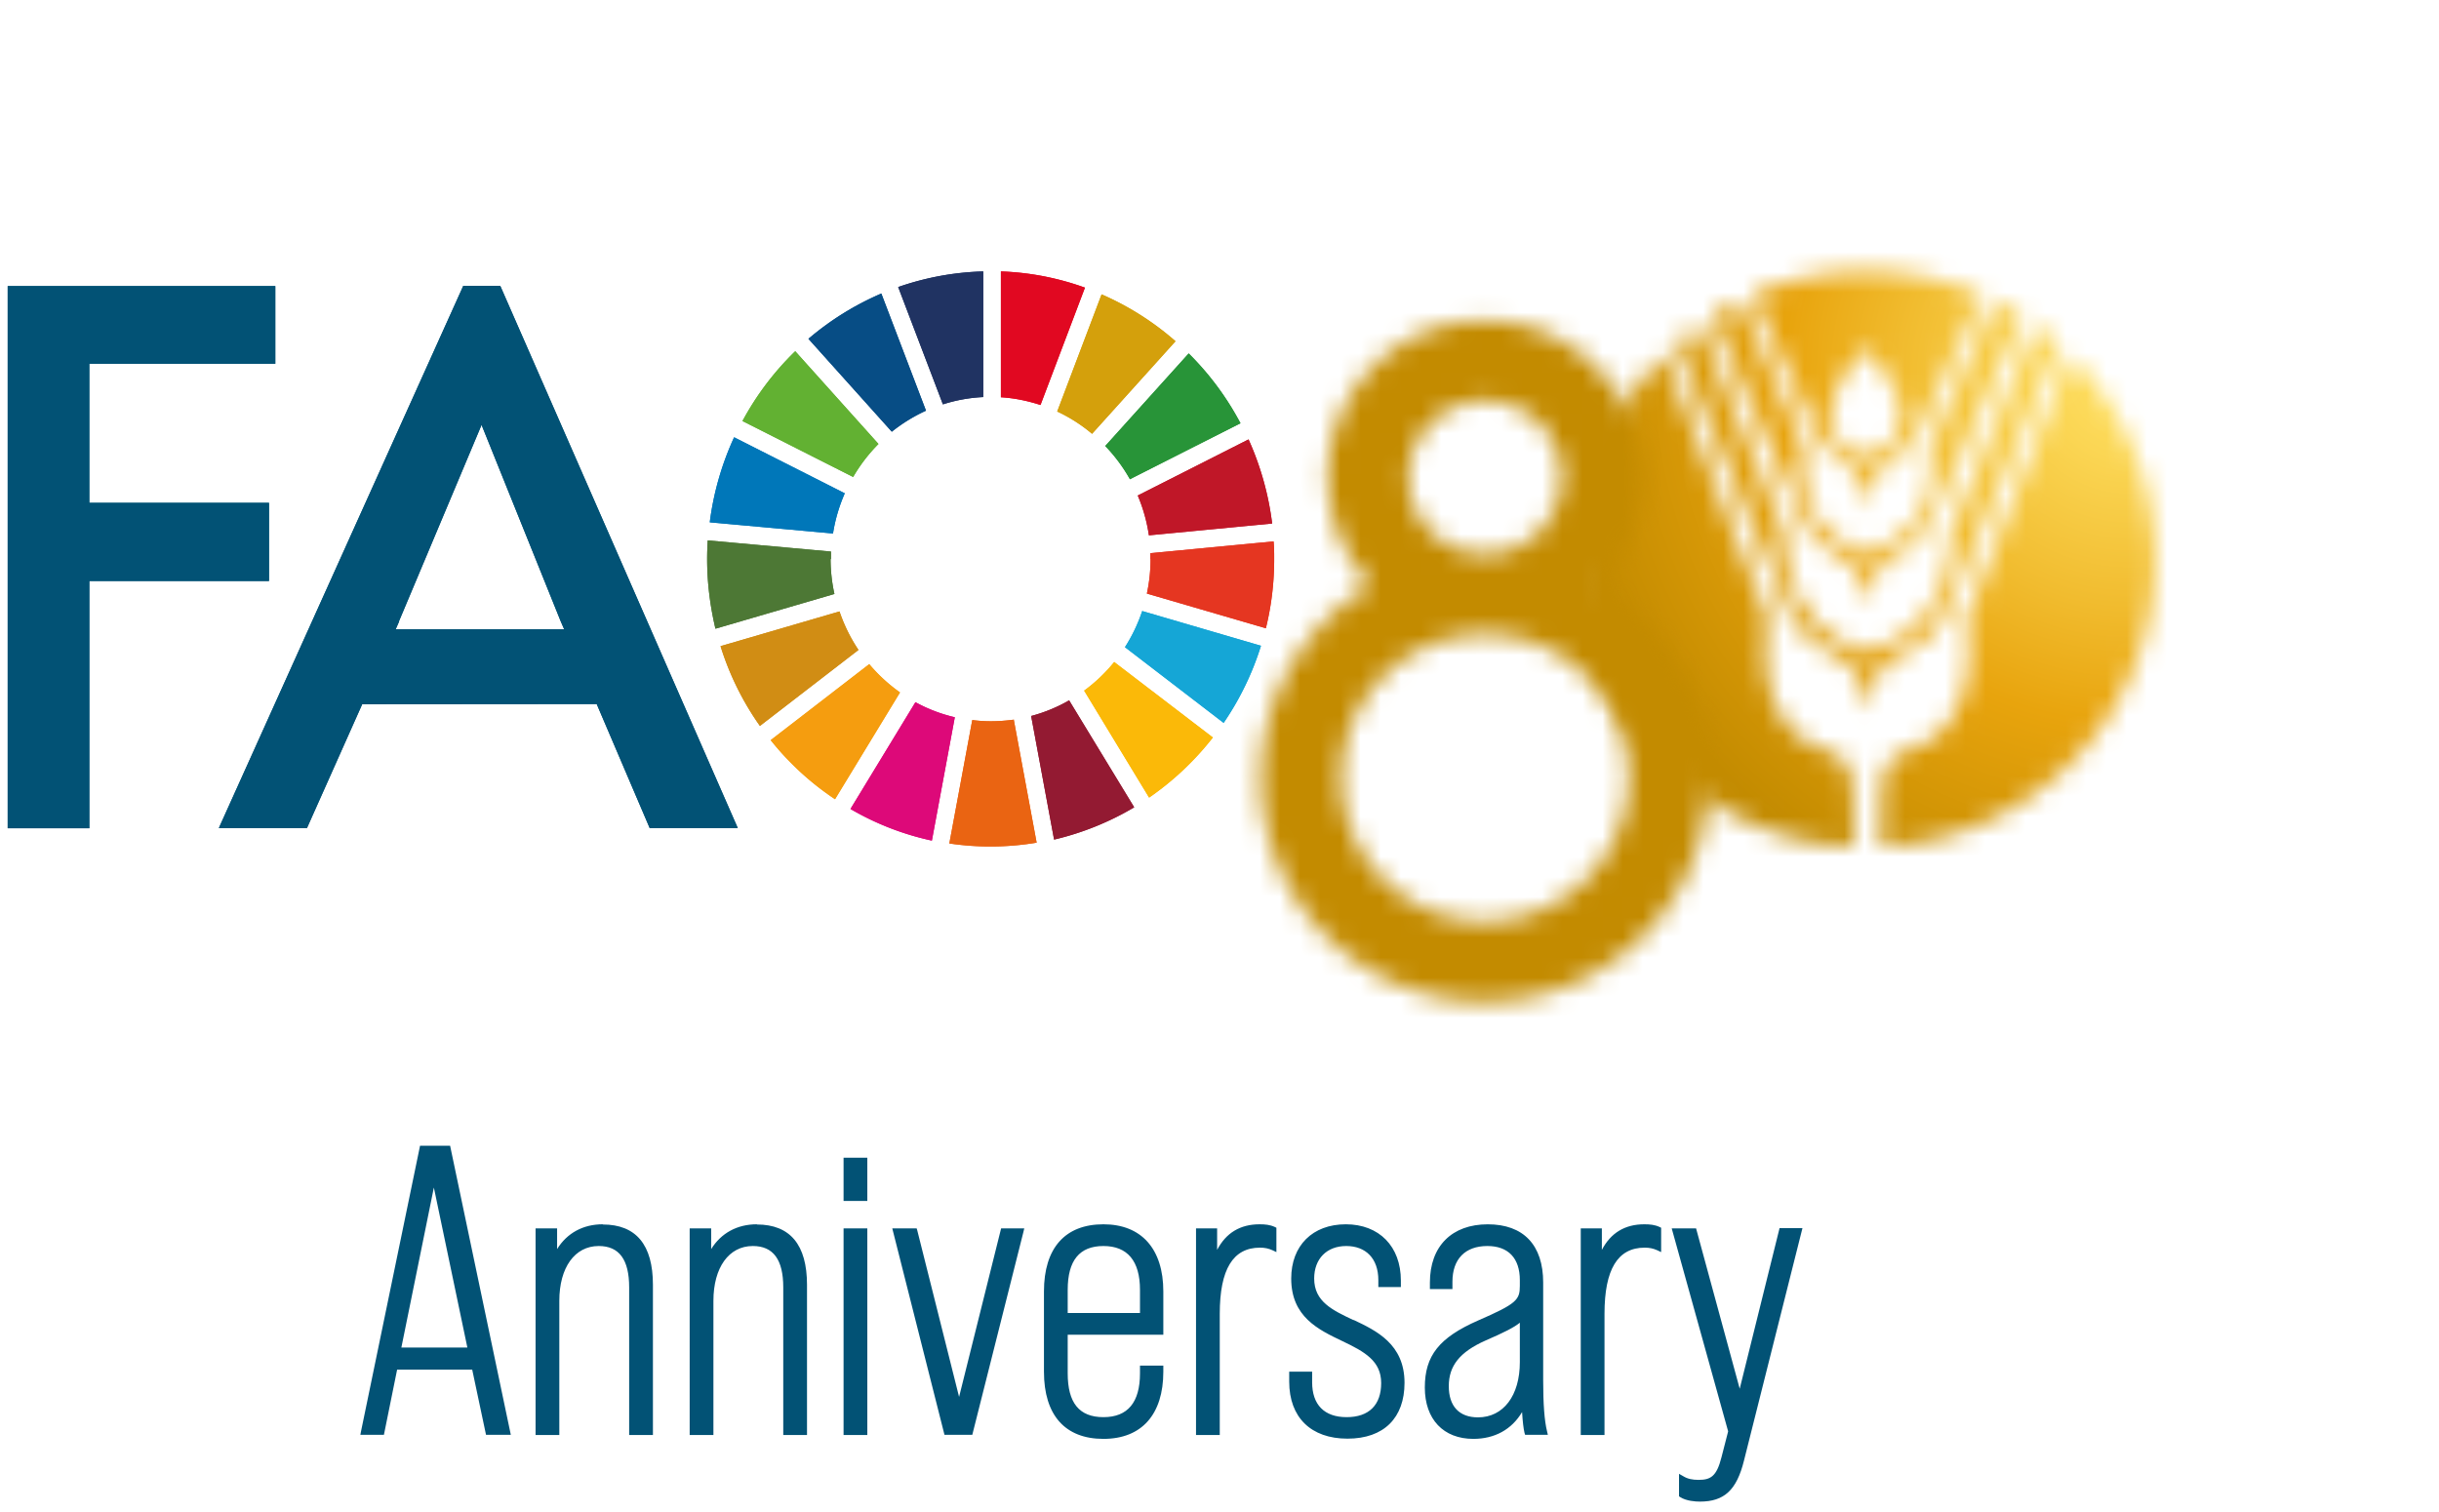 <svg width="121" height="75" fill="none" xmlns="http://www.w3.org/2000/svg"><g clip-path="url(#clip0_3176_3960)"><path d="M.382 14.192v26.902h4.05V28.826h8.913V24.95H4.431v-6.9h9.227v-3.857H.382zm19.409 16.639l4.1-9.75 3.928 9.75.171.393h-8.36l.172-.393h-.01zm5.037-16.65h-1.844L10.857 41.085h4.372l2.74-6.144 11.633-.01 2.629 6.154h4.37L24.818 14.182h.01z" fill="#025275"/><path d="M42.323 23.67a8.074 8.074 0 011.259-1.642l-4.13-4.603a14.267 14.267 0 00-2.618 3.465l5.499 2.78h-.01z" fill="#62B132"/><path d="M52.445 20.416a7.802 7.802 0 011.733 1.108l4.14-4.593a14.066 14.066 0 00-3.667-2.326l-2.206 5.822v-.01z" fill="#D4A00C"/><path d="M61.933 21.806l-5.489 2.78a8.08 8.08 0 01.554 1.975l6.114-.585a14.478 14.478 0 00-1.169-4.17" fill="#C01728"/><path d="M56.051 23.78l5.49-2.78a14.267 14.267 0 00-2.569-3.464l-4.14 4.593a8.077 8.077 0 011.22 1.641" fill="#289438"/><path d="M41.225 27.739v-.373l-6.114-.554c-.02.313-.03.615-.03.927 0 1.188.151 2.347.413 3.455l5.902-1.723a8.15 8.15 0 01-.191-1.732" fill="#4D7835"/><path d="M55.276 32.846a7.964 7.964 0 01-1.491 1.42l3.223 5.308a14.336 14.336 0 003.163-2.982l-4.895-3.746z" fill="#FBB908"/><path d="M57.079 27.739a8.03 8.03 0 01-.182 1.712l5.903 1.722c.272-1.097.413-2.246.413-3.434 0-.292 0-.584-.03-.877l-6.114.585v.292" fill="#E53621"/><path d="M43.119 32.956l-4.885 3.767a14.023 14.023 0 003.192 2.931l3.224-5.298a8.135 8.135 0 01-1.531-1.41" fill="#F59D0F"/><path d="M41.326 26.47c.11-.705.312-1.37.584-1.994l-5.49-2.78a14.453 14.453 0 00-1.208 4.22l6.114.554z" fill="#0077B9"/><path d="M56.263 40.047l-3.223-5.298a7.728 7.728 0 01-1.884.776l1.138 6.133c1.41-.332 2.75-.876 3.969-1.6" fill="#931A32"/><path d="M56.666 30.317a8.153 8.153 0 01-.856 1.793l4.895 3.757a14.332 14.332 0 001.853-3.827l-5.892-1.723z" fill="#15A6D6"/><path d="M50.3 35.706c-.373.05-.755.08-1.138.08a7.04 7.04 0 01-.927-.06l-1.138 6.124a13.902 13.902 0 004.331-.04l-1.138-6.124.01.02z" fill="#EA6412"/><path d="M49.656 19.711c.684.04 1.34.182 1.964.383l2.205-5.822a13.62 13.62 0 00-4.17-.805v6.244z" fill="#E10821"/><path d="M47.359 35.585a7.687 7.687 0 01-1.944-.745l-3.223 5.298a13.756 13.756 0 004.039 1.57l1.138-6.123h-.01z" fill="#DD0979"/><path d="M46.775 20.064a7.749 7.749 0 012.004-.363v-6.234c-1.48.04-2.89.312-4.22.775l2.216 5.812v.01z" fill="#203362"/><path d="M42.585 32.241a8.159 8.159 0 01-.937-1.904l-5.902 1.723a14.09 14.09 0 001.954 3.958l4.885-3.767v-.01z" fill="#D18D14"/><path d="M44.237 21.424a8.137 8.137 0 011.702-1.048l-2.216-5.812a14.223 14.223 0 00-3.616 2.247l4.13 4.602v.01z" fill="#074D85"/><path d="M.382 14.192v26.902h4.05V28.826h8.913V24.95H4.431v-6.9h9.227v-3.857H.382zm19.409 16.639l4.1-9.75 3.928 9.75.171.393h-8.36l.172-.393h-.01zm5.037-16.65h-1.844L10.857 41.085h4.372l2.74-6.144 11.633-.01 2.629 6.154h4.37L24.818 14.182h.01z" fill="#025275"/><path d="M42.323 23.67a8.074 8.074 0 011.259-1.642l-4.13-4.603a14.267 14.267 0 00-2.618 3.465l5.499 2.78h-.01z" fill="#62B132"/><path d="M52.445 20.416a7.802 7.802 0 011.733 1.108l4.14-4.593a14.066 14.066 0 00-3.667-2.326l-2.206 5.822v-.01z" fill="#D4A00C"/><path d="M61.933 21.806l-5.489 2.78a8.08 8.08 0 01.554 1.975l6.114-.585a14.478 14.478 0 00-1.169-4.17" fill="#C01728"/><path d="M56.051 23.78l5.49-2.78a14.267 14.267 0 00-2.569-3.464l-4.14 4.593a8.077 8.077 0 011.22 1.641" fill="#289438"/><path d="M41.225 27.739v-.373l-6.114-.554c-.02.313-.03.615-.03.927 0 1.188.151 2.347.413 3.455l5.902-1.723a8.15 8.15 0 01-.191-1.732" fill="#4D7835"/><path d="M55.276 32.846a7.964 7.964 0 01-1.491 1.42l3.223 5.308a14.336 14.336 0 003.163-2.982l-4.895-3.746z" fill="#FBB908"/><path d="M57.079 27.739a8.03 8.03 0 01-.182 1.712l5.903 1.722c.272-1.097.413-2.246.413-3.434 0-.292 0-.584-.03-.877l-6.114.585v.292" fill="#E53621"/><path d="M43.119 32.956l-4.885 3.767a14.023 14.023 0 003.192 2.931l3.224-5.298a8.135 8.135 0 01-1.531-1.41" fill="#F59D0F"/><path d="M41.326 26.47c.11-.705.312-1.37.584-1.994l-5.49-2.78a14.453 14.453 0 00-1.208 4.22l6.114.554z" fill="#0077B9"/><path d="M56.263 40.047l-3.223-5.298a7.728 7.728 0 01-1.884.776l1.138 6.133c1.41-.332 2.75-.876 3.969-1.6" fill="#931A32"/><path d="M56.666 30.317a8.153 8.153 0 01-.856 1.793l4.895 3.757a14.332 14.332 0 001.853-3.827l-5.892-1.723z" fill="#15A6D6"/><path d="M50.3 35.706c-.373.05-.755.08-1.138.08a7.04 7.04 0 01-.927-.06l-1.138 6.124a13.902 13.902 0 004.331-.04l-1.138-6.124.01.02z" fill="#EA6412"/><path d="M49.656 19.711c.684.04 1.34.182 1.964.383l2.205-5.822a13.62 13.62 0 00-4.17-.805v6.244z" fill="#E10821"/><path d="M47.359 35.585a7.687 7.687 0 01-1.944-.745l-3.223 5.298a13.756 13.756 0 004.039 1.57l1.138-6.123h-.01z" fill="#DD0979"/><path d="M46.775 20.064a7.749 7.749 0 012.004-.363v-6.234c-1.48.04-2.89.312-4.22.775l2.216 5.812v.01z" fill="#203362"/><path d="M42.585 32.241a8.159 8.159 0 01-.937-1.904l-5.902 1.723a14.09 14.09 0 001.954 3.958l4.885-3.767v-.01z" fill="#D18D14"/><path d="M44.237 21.424a8.137 8.137 0 011.702-1.048l-2.216-5.812a14.223 14.223 0 00-3.616 2.247l4.13 4.602v.01z" fill="#074D85"/><mask id="a" style="mask-type:luminance" maskUnits="userSpaceOnUse" x="78" y="13" width="29" height="30"><path d="M97.549 30.74c.493 3.133-.433 5.65-2.69 6.406-1.46.484-1.54 1.23-1.54 3.415v.262c0 .423.01.825.02 1.208 7.564-.372 13.577-6.627 13.577-14.272 0-3.968-1.612-7.544-4.22-10.143L97.539 30.73l.01.01zM78.34 27.77c0 7.654 6.023 13.909 13.598 14.271.01-.382.02-.785.02-1.208v-.252c0-2.196-.08-2.941-1.541-3.425-2.257-.755-3.173-3.273-2.68-6.406L82.57 17.626a14.244 14.244 0 00-4.23 10.153m4.815-10.697a21107.77 21107.77 0 005.489 13.024c1.148 2.78 3.253 1.853 3.767 4.16.12.554.12.785.12.785h.232s0-.231.131-.785c.504-2.307 2.61-1.38 3.757-4.16.01-.02 3.082-7.323 5.49-13.014a11.363 11.363 0 00-1.169-.936l-4.19 10.263c0 2.438-1.118 5.177-4.12 5.872h-.02c-3-.705-4.119-3.434-4.119-5.872l-4.19-10.283a11.53 11.53 0 00-1.168.947m1.782-1.37c2.085 4.683 4.442 9.961 4.442 9.971.836 1.763 2.307 1.803 2.82 2.85.303.625.323 1.179.333 1.24h.181c.02-.061.05-.615.343-1.24.513-1.047 1.994-1.087 2.82-2.85 0 0 2.347-5.288 4.432-9.971a13.863 13.863 0 00-1.36-.766L95.756 22.2c.1 1.229.04 1.4-.05 2.025-.202 1.631-1.783 2.9-3.052 3.183h-.03c-1.28-.283-2.861-1.552-3.063-3.183-.09-.625-.14-.786-.04-2.025l-3.213-7.262c-.463.232-.927.494-1.37.786m5.903 4.865c0-1.44 1.682-3.264 1.722-3.264.03 0 1.722 1.813 1.722 3.264 0 1.58-1.228 1.964-1.651 1.964-.02 0-.04 0-.071-.02 0 0-.07.02-.08.02-.424 0-1.642-.383-1.642-1.964zm-3.908-5.943c1.581 3.374 3.102 6.648 3.122 6.688 0 0 .02.02.02.03.826 1.632 2.025 1.42 2.397 3.082l.091.715h.141l.09-.715c.373-1.662 1.572-1.45 2.398-3.082.02-.01.03-.03.03-.03.01-.04 1.531-3.304 3.112-6.678a14.168 14.168 0 00-5.71-1.188c-2.035 0-3.949.423-5.691 1.178z" fill="#fff"/></mask><g mask="url(#a)"><path d="M97.39-.002L64.869 22.983l22.985 32.523 32.523-22.985L97.391-.002z" fill="url(#paint0_radial_3176_3960)"/></g><mask id="b" style="mask-type:luminance" maskUnits="userSpaceOnUse" x="62" y="15" width="23" height="35"><path d="M66.546 38.597a7.127 7.127 0 017.121-7.121 7.127 7.127 0 017.122 7.12 7.127 7.127 0 01-7.121 7.122 7.127 7.127 0 01-7.122-7.121zM69.88 23.69a3.8 3.8 0 013.798-3.797 3.8 3.8 0 013.797 3.797 3.8 3.8 0 01-3.797 3.797 3.8 3.8 0 01-3.798-3.797zm-3.998 0c0 2.075.816 3.948 2.135 5.348-3.263 1.934-5.47 5.49-5.47 9.559 0 6.134 4.977 11.11 11.11 11.11 6.134 0 11.11-4.976 11.11-11.11 0-4.07-2.196-7.625-5.47-9.559a7.766 7.766 0 002.136-5.348 7.785 7.785 0 00-7.786-7.786 7.785 7.785 0 00-7.785 7.786" fill="#fff"/></mask><g mask="url(#b)"><path d="M70.005 5.403L46.585 38.36l30.73 21.839 23.421-32.956-30.73-21.839z" fill="url(#paint1_radial_3176_3960)"/></g><path d="M20.839 56.847L17.908 71.03l-.03.161h1.168l.655-3.233h3.726l.685 3.233h1.23L22.33 56.847h-1.491zm2.357 10.012h-3.284l1.612-7.937 1.662 7.937h.01zm6.708-6.114c-.977 0-1.773.434-2.266 1.23v-1.028H26.57V71.2h1.178v-6.657c0-1.652.766-2.72 1.954-2.72 1.018 0 1.511.675 1.511 2.055V71.2h1.179v-7.453c0-1.984-.836-2.992-2.488-2.992m7.645-.01c-.977 0-1.773.434-2.267 1.23v-1.028h-1.067V71.2h1.178v-6.657c0-1.652.766-2.72 1.954-2.72 1.017 0 1.511.675 1.511 2.055V71.2h1.178v-7.453c0-1.984-.836-2.992-2.487-2.992m5.348-3.313H41.85v2.145h1.178v-2.145h-.131zm.131 3.505H41.85V71.2h1.178V60.947zm4.552 8.36l-2.074-8.26-.03-.1h-1.21l2.59 10.243h1.38l2.538-10.072.04-.171h-1.148l-2.085 8.36zm7.162-8.562c-1.904 0-2.951 1.179-2.951 3.334v3.979c0 2.155 1.047 3.334 2.95 3.334 1.905 0 2.972-1.22 2.972-3.334v-.302h-1.158v.382c0 1.44-.604 2.176-1.813 2.176s-1.773-.715-1.773-2.176v-1.913h4.744v-2.146c0-2.115-1.088-3.334-2.971-3.334zm-1.773 4.402v-1.148c0-1.46.584-2.176 1.773-2.176 1.188 0 1.813.735 1.813 2.176v1.148h-3.586zm9.518-4.402c-.956 0-1.662.423-2.105 1.27v-1.068h-1.047V71.2h1.178v-6.013c0-2.206.655-3.283 1.995-3.283.241 0 .423.04.624.13l.191.091v-1.208l-.08-.04c-.242-.111-.484-.132-.756-.132zM67.15 65.5c-1.047-.494-1.953-.917-1.953-2.065 0-.977.624-1.612 1.591-1.612s1.592.614 1.592 1.692v.343h1.118v-.323c0-1.692-1.078-2.79-2.73-2.79s-2.71 1.058-2.71 2.69c0 1.903 1.35 2.538 2.529 3.102 1.128.534 1.934.997 1.934 2.085s-.605 1.692-1.713 1.692-1.712-.614-1.712-1.732v-.524h-1.138v.493c0 1.773 1.078 2.83 2.89 2.83 1.814 0 2.831-1.037 2.831-2.77 0-1.923-1.4-2.588-2.528-3.122m9.407 3.011v-4.864c0-1.863-.977-2.89-2.75-2.89-1.772 0-2.87 1.077-2.87 2.89v.322h1.118v-.362c0-1.128.635-1.773 1.732-1.773 1.038 0 1.612.604 1.612 1.692v.282c0 .695-.151.887-2.075 1.723-1.924.846-2.639 1.742-2.639 3.323 0 1.582.927 2.549 2.407 2.549 1.058 0 1.904-.464 2.418-1.33.03.484.07.816.12 1.028l.03.1h1.129l-.04-.171c-.131-.524-.192-1.37-.192-2.518zM75.4 65.61v1.974c0 1.662-.816 2.74-2.075 2.74-.937 0-1.45-.554-1.45-1.551 0-.997.534-1.692 1.833-2.266.906-.393 1.41-.645 1.702-.887m6.164-4.875c-.957 0-1.662.423-2.105 1.27v-1.068h-1.047V71.2H79.6v-6.013c0-2.206.655-3.283 1.994-3.283.242 0 .423.04.625.13l.191.091v-1.208l-.08-.04c-.242-.111-.484-.132-.756-.132zm6.708.202l-1.974 7.957-2.165-7.957h-1.209l2.8 10.072-.332 1.29c-.242.956-.544 1.117-1.139 1.117-.302 0-.543-.05-.755-.181l-.211-.12v1.117l.06.04c.302.192.745.222.977.222 1.209 0 1.823-.574 2.186-2.035l2.9-11.532h-1.148l.01.01z" fill="#025275"/></g><defs><radialGradient id="paint0_radial_3176_3960" cx="0" cy="0" r="1" gradientUnits="userSpaceOnUse" gradientTransform="rotate(144.75 49.83 26.151) scale(28.061)"><stop stop-color="#FFE163"/><stop offset=".14" stop-color="#FBD654"/><stop offset=".4" stop-color="#F1BC2F"/><stop offset=".61" stop-color="#E8A40D"/><stop offset="1" stop-color="#C38B00"/></radialGradient><radialGradient id="paint1_radial_3176_3960" cx="0" cy="0" r="1" gradientUnits="userSpaceOnUse" gradientTransform="rotate(125.4 -624.738 -841.553) scale(11.341)"><stop stop-color="#FFE163"/><stop offset=".14" stop-color="#FBD654"/><stop offset=".4" stop-color="#F1BC2F"/><stop offset=".61" stop-color="#E8A40D"/><stop offset="1" stop-color="#C38B00"/></radialGradient><clipPath id="clip0_3176_3960"><path fill="#fff" transform="translate(.382)" d="M0 0h120v74.514H0z"/></clipPath></defs></svg>